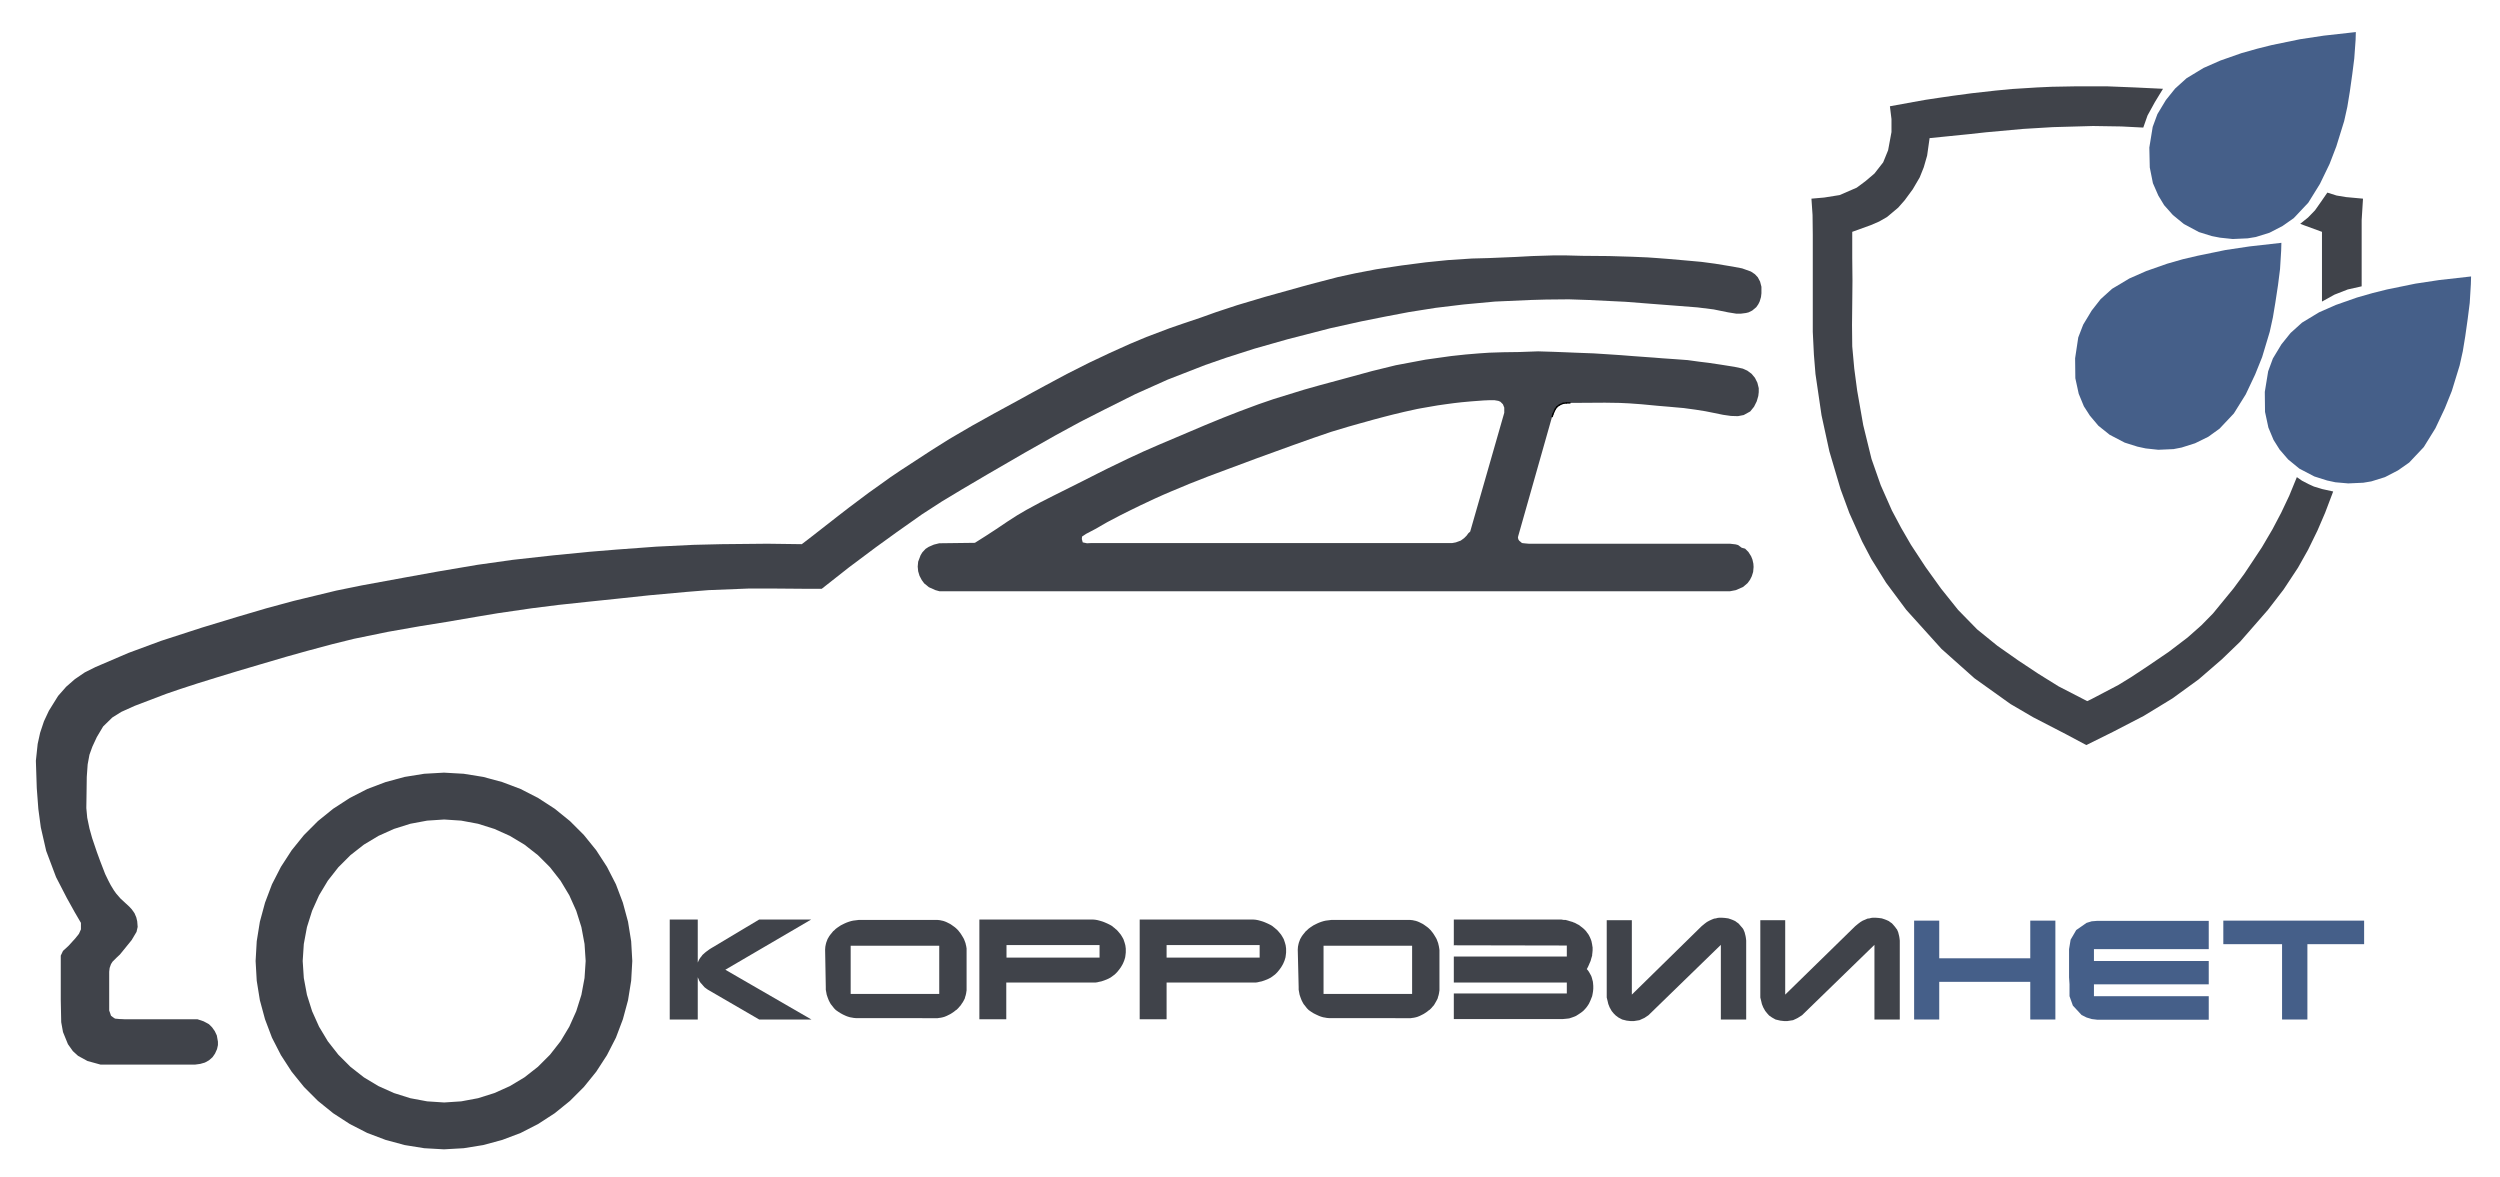 <?xml version="1.0" encoding="UTF-8"?> <!-- Generator: Adobe Illustrator 26.0.1, SVG Export Plug-In . SVG Version: 6.00 Build 0) --> <svg xmlns:xodm="http://www.corel.com/coreldraw/odm/2003" xmlns="http://www.w3.org/2000/svg" xmlns:xlink="http://www.w3.org/1999/xlink" id="Слой_1" x="0px" y="0px" viewBox="0 0 1115 524.8" style="enable-background:new 0 0 1115 524.8;" xml:space="preserve"> <style type="text/css"> .st0{fill-rule:evenodd;clip-rule:evenodd;fill:#40434A;} .st1{fill-rule:evenodd;clip-rule:evenodd;fill:#455F89;} .st2{fill:none;stroke:#000000;stroke-width:0.612;stroke-linecap:round;stroke-linejoin:round;stroke-miterlimit:10;} </style> <g id="Слой_x0020_1"> <path class="st0" d="M368,423.5l0.1-1.3l0.2-1l0.2-0.8l0.3-0.8l0.3-0.8l0.3-0.5l0.4-0.7l0.5-0.7l0.5-0.6l0.4-0.5l0.4-0.5l0.4-0.3 l0.4-0.4l0.3-0.3l0.8-0.6l0.6-0.4l0.9-0.6l0.8-0.4l0.8-0.4l0.9-0.4l1.1-0.4l1-0.3l0.9-0.2l0.8-0.1l0.8-0.1l0.8-0.1h1h33.5h0.8 l1,0.1l0.9,0.2l0.5,0.1l0.9,0.3l0.7,0.3l0.8,0.4l0.8,0.4l0.6,0.4l0.7,0.5l0.7,0.5l0.6,0.5l0.5,0.5l0.5,0.5l0.3,0.4l0.4,0.5l0.3,0.4 l0.2,0.3l0.5,0.8l0.3,0.5l0.3,0.5l0.3,0.6l0.3,0.8l0.3,0.8l0.1,0.4l0.1,0.5l0.1,0.3l0.2,1.2v0.7v0.4v17.6l-0.1,0.6l-0.1,0.7 l-0.2,0.9l-0.2,0.6l-0.2,0.8l-0.4,0.8l-0.5,0.9l-0.5,0.7l-0.3,0.5l-0.4,0.5l-0.3,0.3l-0.5,0.6l-0.7,0.7l-0.6,0.4l-0.6,0.5l-0.6,0.4 l-0.6,0.4l-0.5,0.3l-0.6,0.3l-1,0.5l-1,0.4l-0.7,0.2l-0.9,0.2l-0.8,0.1l-0.6,0.1h-0.6h-0.4H382l-1.2-0.1l-1.1-0.2l-0.6-0.1l-1-0.3 l-0.8-0.3l-1.3-0.6l-1.1-0.6l-1.1-0.7l-1-0.7l-0.8-0.8l-0.7-0.9l-0.8-1l-0.5-0.9l-0.4-0.8l-0.5-1.3l-0.4-1.2l-0.2-1.1l-0.2-1.1 v-0.5v-0.7L368,423.5L368,423.5z M379.4,421.8v21.5h39.5v-21.5H379.4z"></path> <path class="st0" d="M436.8,454.6v-44.5h49.5h1l1.2,0.1l1.1,0.2l1.1,0.3l1,0.3l0.8,0.3l0.7,0.3l0.9,0.4l1,0.5l0.7,0.4l0.5,0.4 l0.5,0.4l0.4,0.3l0.3,0.3l0.4,0.3l0.5,0.5l0.6,0.7l0.5,0.6l0.4,0.5l0.3,0.5l0.6,1l0.3,0.6l0.2,0.6l0.3,0.9l0.3,1.1l0.1,0.7l0.1,0.8 v0.7v1l-0.1,0.9l-0.1,0.8l-0.1,0.6l-0.4,1.3l-0.5,1.2l-0.3,0.6l-0.7,1.2l-0.8,1.1l-0.9,1.1l-1,1l-0.8,0.6l-1.1,0.8l-1.6,0.8 l-1.3,0.5l-1.2,0.4l-1,0.2l-0.8,0.2l-0.7,0.1h-1.4h-38.5v16.4L436.8,454.6L436.8,454.6z M448.9,421.5v5.6h41.5v-5.6H448.9z"></path> <path class="st0" d="M508.3,454.6v-44.5h49.5h1l1.2,0.1l1.1,0.2l1.1,0.3l1,0.3l0.8,0.3l0.7,0.3l0.9,0.4l1,0.5l0.7,0.4l0.5,0.4 l0.5,0.4l0.4,0.3l0.3,0.3l0.4,0.3l0.5,0.5l0.6,0.7l0.5,0.6l0.4,0.5l0.3,0.5l0.6,1l0.3,0.6l0.2,0.6l0.3,0.9l0.3,1.1l0.1,0.7l0.1,0.8 v0.7v1l-0.1,0.9l-0.1,0.8l-0.1,0.6l-0.4,1.3l-0.5,1.2l-0.3,0.6l-0.7,1.2l-0.8,1.1l-0.9,1.1l-1,1l-0.8,0.6l-1.1,0.8l-1.6,0.8 l-1.3,0.5l-1.2,0.4l-1,0.2l-0.8,0.2l-0.7,0.1h-1.4h-38.5v16.4L508.3,454.6L508.3,454.6z M520.3,421.5v5.6h41.5v-5.6H520.3z"></path> <path class="st0" d="M578.8,423.5l0.1-1.3l0.2-1l0.2-0.8l0.3-0.8l0.3-0.8l0.3-0.5l0.4-0.7l0.5-0.7l0.5-0.6l0.4-0.5l0.4-0.5l0.4-0.3 l0.4-0.4l0.3-0.3l0.8-0.6l0.6-0.4l0.9-0.6l0.8-0.4l0.8-0.4l0.9-0.4l1.1-0.4l1-0.3l0.9-0.2l0.8-0.1l0.8-0.1l0.8-0.1h1h33.5h0.8 l1,0.1l0.9,0.2l0.5,0.1l0.9,0.3l0.7,0.3l0.8,0.4l0.8,0.4l0.6,0.4l0.7,0.5l0.7,0.5l0.6,0.5l0.5,0.5l0.5,0.5l0.3,0.4l0.4,0.5l0.3,0.4 l0.2,0.3l0.5,0.8l0.3,0.5l0.3,0.5l0.3,0.6l0.3,0.8l0.3,0.8l0.1,0.4l0.1,0.5l0.1,0.3l0.2,1.2l0.1,0.7v0.4v17.6l-0.1,0.6l-0.1,0.7 l-0.2,0.9l-0.2,0.6l-0.2,0.8l-0.4,0.8l-0.5,0.9l-0.4,0.7l-0.3,0.5l-0.4,0.5l-0.3,0.3l-0.5,0.6l-0.7,0.7l-0.6,0.4l-0.6,0.5l-0.6,0.4 l-0.6,0.4l-0.5,0.3l-0.6,0.3l-1,0.5l-1,0.4l-0.7,0.2l-0.9,0.2l-0.8,0.1l-0.6,0.1h-0.6h-0.4H593l-1.2-0.1l-1.1-0.2l-0.6-0.1l-1-0.3 l-0.8-0.3l-1.3-0.6l-1.2-0.6l-1.1-0.7l-1-0.7l-0.8-0.8l-0.7-0.9l-0.8-1l-0.5-0.9l-0.4-0.8l-0.5-1.3l-0.4-1.2l-0.2-1.1l-0.2-1.1 v-0.5v-0.7L578.8,423.5L578.8,423.5z M590.3,421.8v21.5h39.5v-21.5H590.3z"></path> <polygon class="st0" points="930.9,312.7 932.6,311.9 944.8,305.5 950.5,302 958.2,296.9 967.3,290.7 975.7,284.3 981.8,278.9 987,273.6 996.1,262.5 1000.9,256 1004.5,250.6 1008.8,244.1 1013.5,236.1 1017.4,228.7 1021,221.1 1024.4,212.8 1026.7,214.4 1029.6,215.9 1032,217 1035.6,218.1 1040.6,219.2 1037,228.7 1033.6,236.6 1029.4,245.2 1024.9,253.2 1018.5,262.9 1011.5,272 999.1,286.2 990.9,294.1 980.6,303 968.9,311.5 956.1,319.3 942.4,326.4 930.5,332.3 921.5,327.5 906.8,319.9 896.7,314 880.6,302.5 865.9,289.4 850.2,272 841.2,259.9 834.6,249.3 830.5,241.5 824.8,228.8 820.9,218.2 815.9,201.3 812.4,185.2 809.7,166.8 809,158.2 808.5,148 808.5,135.7 808.5,127.7 808.5,117 808.5,104.7 808.4,95.9 807.9,88.6 813.6,88.1 820.5,87 828.1,83.7 832,80.8 836,77.4 839.9,72.4 842.1,67 843.6,58.9 843.6,53.1 842.9,47.4 853.3,45.5 858.9,44.5 864.9,43.6 871.1,42.7 879.3,41.6 890,40.4 897.3,39.7 908.5,39 915.1,38.7 926,38.5 939.7,38.5 952.2,39 964.7,39.6 961.1,45.5 957.8,51.5 955.9,56.9 946.2,56.4 933.5,56.2 915.6,56.7 902.3,57.5 885.8,59 878.5,59.8 866.6,61 860.6,61.6 859.5,69.4 858,74.6 856.2,79.1 853.1,84.4 849.5,89.3 846.6,92.6 841.6,96.8 838.1,98.8 834.4,100.4 826.1,103.4 826.1,114.9 826.2,125.2 826.1,135.6 826,145 826.1,154.5 827,164.4 828.3,174.2 831,189.6 834.7,204.7 838.8,216.4 843.8,227.7 847.9,235.4 852.3,243 858.8,252.9 865.7,262.5 873.3,272 881.8,280.7 890.8,288 900.2,294.6 909.1,300.5 918.1,306.1 "></polygon> <polygon class="st0" points="1025.9,99.8 1029.4,97 1032.5,93.8 1035.1,90.1 1038,85.9 1042.1,87.2 1046.3,87.9 1053.9,88.6 1053.3,98.2 1053.3,107.8 1053.3,119.6 1053.3,127.7 1047.1,129.1 1041.2,131.4 1035.6,134.5 1035.6,121.8 1035.6,103.4 1027.4,100.4 "></polygon> <polygon class="st1" points="1050.7,14.3 1050.6,17.8 1050,26.1 1049.1,33.2 1048,41 1046.9,47.7 1045.5,54 1042,65.3 1039,73.1 1034.7,82 1029.5,90.4 1023,97.3 1018,100.8 1012.2,103.8 1006.1,105.7 1002.5,106.3 995.8,106.6 990.1,106 986.5,105.3 980.7,103.5 974,99.9 969.1,95.9 965.2,91.5 962.6,87.2 960.2,81.7 958.8,74.7 958.6,65.8 960.1,56.6 962.2,50.9 966,44.6 970.1,39.5 975.2,34.9 982.8,30.3 990.3,27 999.7,23.7 1006.8,21.7 1013.2,20.1 1025.8,17.5 1036.4,15.9 "></polygon> <polygon class="st1" points="1017.5,108.3 1017.4,111.8 1016.9,120 1016,127.1 1014.8,135 1013.7,141.6 1012.3,148 1008.9,159.3 1005.8,167 1001.6,175.9 996.3,184.4 989.9,191.2 984.9,194.8 979,197.7 973,199.6 969.4,200.3 962.6,200.6 957,200 953.3,199.2 947.6,197.4 940.9,193.9 935.9,189.9 932.1,185.4 929.4,181.2 927.1,175.6 925.6,168.7 925.5,159.8 926.9,150.5 929.1,144.8 932.9,138.5 936.9,133.4 942,128.8 949.7,124.2 957.2,120.9 966.6,117.6 973.6,115.6 980,114.1 992.6,111.5 1003.3,109.9 "></polygon> <polygon class="st1" points="1102.1,123.3 1102,126.8 1101.5,135.1 1100.6,142.2 1099.5,150 1098.4,156.7 1097,163 1093.5,174.4 1090.4,182.1 1086.2,191 1081,199.4 1074.5,206.3 1069.5,209.8 1063.7,212.8 1057.6,214.7 1054,215.3 1047.3,215.6 1041.6,215.1 1037.9,214.3 1032.2,212.5 1025.5,209 1020.5,204.9 1016.7,200.5 1014,196.2 1011.7,190.7 1010.2,183.7 1010.1,174.8 1011.6,165.6 1013.7,159.9 1017.5,153.6 1021.6,148.5 1026.7,143.9 1034.3,139.3 1041.8,136 1051.2,132.7 1058.2,130.7 1064.6,129.1 1077.3,126.5 1087.9,124.9 "></polygon> <polygon class="st0" points="44.8,474.8 39,473.2 34.8,470.9 32.5,468.8 30.3,465.7 28.1,460.3 27.3,455.9 27.1,446 27.1,439.9 27.1,434 27.1,429.6 27.1,426.2 28.1,424.1 30.6,421.8 33.6,418.5 35.2,416.5 36.1,414.5 36.1,411.6 33.3,406.8 29.8,400.5 25,391.2 20.6,379.5 18.2,369 17.1,360.8 16.4,351.5 16,339.3 16.8,331.8 17.9,326.8 19.6,321.7 21.8,317 25.9,310.4 29.5,306.3 33.4,302.9 37.8,299.9 42.6,297.5 57.3,291.2 71.9,285.8 90.1,279.9 105.9,275.1 118.8,271.3 131,268 150,263.4 161.3,261.1 180.9,257.5 195.3,254.9 213,251.9 228.6,249.7 246.6,247.7 262.9,246.1 275.1,245.1 292.8,243.8 309.3,243 321.8,242.7 342.2,242.5 357.6,242.7 361.9,239.4 373.3,230.5 378.6,226.4 387.4,219.8 392.6,216.1 397.2,212.8 401.8,209.7 415.6,200.7 423.4,195.8 433.5,189.9 443.2,184.5 455.5,177.8 460.2,175.2 466.1,172 475.8,166.8 485.7,161.8 489.1,160.2 494.8,157.5 503.9,153.4 511.3,150.3 521.6,146.4 527.4,144.4 535.7,141.6 542.4,139.2 551.8,136.1 564.2,132.4 583.2,127.1 596.6,123.6 604.4,121.9 613.8,120.1 625.1,118.4 635.9,117 645.8,116 656.5,115.3 664,115.1 676,114.6 683.4,114.2 693.1,113.9 698,113.9 705.7,114.1 717.6,114.2 727.7,114.5 734.8,114.8 739.1,115.1 744.3,115.5 753.4,116.3 758.9,116.8 764.9,117.6 772.8,118.9 777,119.7 780.9,121.1 782.7,122.3 784,123.7 785,125.6 785.6,127.9 785.6,130.8 785.4,132.5 784.8,134.5 784.2,135.7 783.3,137 781.5,138.5 779.9,139.3 778.7,139.6 776.4,139.9 774.4,139.9 770.7,139.3 764.3,138 757.1,137.1 748.2,136.4 736.5,135.5 725,134.6 708.6,133.8 699.7,133.5 689.5,133.6 682.4,133.8 666.7,134.5 652.7,135.8 640.3,137.3 628.3,139.2 617.8,141.2 607.3,143.3 593.3,146.4 574.3,151.3 559.5,155.5 547,159.5 537.5,162.8 520.8,169.3 506.3,175.8 492.7,182.6 481.7,188.2 470.5,194.3 456.9,202 440,211.8 428.8,218.4 420,223.7 411.2,229.4 400,237.3 390.6,244.1 378.7,253 366.5,262.6 358.8,262.6 346.6,262.5 333.6,262.5 316,263.2 306.1,264 289.6,265.5 274.6,267.1 262.1,268.4 249,269.8 237.1,271.3 222,273.5 213,275 199,277.4 187.2,279.3 173,281.8 157.9,284.9 148.2,287.3 137,290.3 127.7,292.9 115.8,296.4 106,299.3 96.8,302.1 88.1,304.8 80.4,307.3 74,309.5 60.1,314.8 54.1,317.5 50.1,320 46,324 43.2,328.7 41.2,333 39.9,336.6 39.1,340.9 38.7,346.5 38.6,353.8 38.5,360.4 38.9,364.7 39.9,369.5 41.1,373.8 43.2,380 44.7,384.1 46.9,389.8 48.4,392.9 49.4,394.8 50.8,397.1 51.8,398.5 53.7,400.7 57.7,404.4 58.8,405.6 60,407.3 60.8,409.2 61.2,410.9 61.4,413.4 60.9,415.6 58.7,419.3 53.5,425.7 52,427.1 50.2,428.9 49.5,430 48.9,431.7 48.7,433.4 48.7,450.7 49.1,451.8 49.5,453 50.4,453.7 51.3,454.3 53.4,454.5 53.8,454.5 55.8,454.6 88.1,454.6 90.8,455.5 92.5,456.4 93.2,456.8 94.6,458.2 95.8,459.9 96.7,461.8 97.2,464.6 97.2,466.1 96.8,467.9 95.9,469.9 94.8,471.5 93.2,472.9 91.4,473.9 89.3,474.5 87.1,474.8 "></polygon> <path class="st0" d="M434.8,242.1l4.9-3.1l4.6-3l5.2-3.5l4.2-2.7l4.1-2.4l6.1-3.3l5.9-3l7-3.5l6-3l7.1-3.6l4.4-2.2l8.7-4.2l6.9-3.2 l7.1-3.1l13.2-5.6l7.3-3.1l7.8-3.2l7.4-2.9l8.6-3.2l6.7-2.3l13.6-4.2l7.1-2l11.1-3l12.1-3.3l10.6-2.6l13.3-2.5l11.4-1.6l6.5-0.7 l6-0.5l4.5-0.3l6.2-0.2l7.2-0.1l8.4-0.3l6.6,0.2l5.3,0.2l4.8,0.2l8,0.3l6.3,0.4l6,0.4l5.1,0.4l5.5,0.4l4.2,0.3l3.7,0.3l5.8,0.4 l5.4,0.4l5.1,0.7l4.1,0.5l5.4,0.8l6.3,1l3.7,0.8l2,0.9l1.9,1.4l1.5,1.8l1.1,2.2l0.6,2.4v1.8l-0.2,1.7l-0.7,2.4l-1.2,2.4l-1.7,2.1 l-2.9,1.6l-2.6,0.5l-3.1-0.1l-3.5-0.5l-3.9-0.8l-4-0.8l-4.4-0.7l-3.7-0.5L751,182l-3.4-0.3l-3.3-0.3l-4.8-0.4l-7.4-0.7l-5.5-0.4 l-4.3-0.2l-6.5-0.1l-15.7,0.1h-1.8l-2,0.5l-1,0.6l-1.8,1.8l-0.8,1.6l-15.6,55l-0.1,0.6l0.2,0.8l0.4,0.6l0.5,0.4l0.7,0.6l0.8,0.1 l1,0.1l1.2,0.1h89.7l2.6,0.3l1.1,0.3l1.6,1.2l1.5,0.4l1.5,1.5l1.2,1.9l0.6,1.5l0.4,1.8l0.1,1.5l-0.2,2.2l-0.6,1.9l-0.8,1.6 l-1.1,1.5l-2,1.7l-3.2,1.4l-2.6,0.5H421.3H419l-1.8-0.5l-2.9-1.3l-2.1-1.7l-1.1-1.5l-1-1.9l-0.6-2l-0.2-2.1l0.2-2.2l1.1-2.9 l0.8-1.3l1.4-1.5l1.4-0.9l2.3-1l2.4-0.6L434.8,242.1L434.8,242.1z M655.7,237.1l15.2-53v-2.3l-0.6-1.5l-1.1-1.1l-0.9-0.4l-1.7-0.3 H664l-2.3,0.1l-5.4,0.4l-4.4,0.4l-3.5,0.4l-3.7,0.5l-3.5,0.5l-2.9,0.5l-4.6,0.8l-1.6,0.3l-4.1,0.9l-1.8,0.4l-5,1.2l-3.9,1l-4.9,1.3 l-3.2,0.9l-2.9,0.8l-5.3,1.5l-7.3,2.2l-7.9,2.7l-9,3.2l-8,2.9l-8,2.9l-5.9,2.2l-7.8,2.9l-8.3,3.1l-4.3,1.7l-4.1,1.6l-3.8,1.6 l-4.1,1.7l-3.5,1.5l-3.8,1.7l-6.6,3.1l-4.7,2.3l-4.4,2.2l-5.7,3l-5.4,3.1l-4,2.1l-1.8,1.2l-0.1,1.1l0.4,1.5l1.9,0.4l1.9-0.1h161 l1.6-0.3l2.2-0.8l1.5-1.1l1.1-1.1l0.8-1.1L655.7,237.1L655.7,237.1z"></path> <path class="st0" d="M114,428.6l0.5-8.8l1.4-8.7l2.3-8.5l3.1-8.2l4-7.8l4.8-7.4l5.5-6.8l6.2-6.2l6.8-5.5l7.4-4.8l7.8-4l8.2-3.1 l8.5-2.3l8.7-1.4l8.8-0.5l8.8,0.5l8.7,1.4l8.5,2.3l8.2,3.1l7.8,4l7.4,4.8l6.8,5.5l6.2,6.2l5.5,6.8l4.8,7.4l4,7.8l3.1,8.2l2.3,8.5 l1.4,8.7l0.5,8.8l-0.5,8.8l-1.4,8.7l-2.3,8.5l-3.1,8.2l-4,7.8l-4.8,7.4l-5.5,6.8l-6.2,6.2l-6.8,5.5l-7.4,4.8l-7.8,4l-8.2,3.1 l-8.5,2.3l-8.7,1.4l-8.8,0.5l-8.8-0.5l-8.7-1.4l-8.5-2.3l-8.2-3.1l-7.8-4l-7.4-4.8l-6.8-5.5l-6.2-6.2l-5.5-6.8l-4.8-7.4l-4-7.8 l-3.1-8.2l-2.3-8.5l-1.4-8.7L114,428.6z M135,428.6l0.5,7.6l1.4,7.5l2.3,7.3l3.1,6.9l3.9,6.5l4.7,6l5.4,5.4l6,4.7l6.5,3.9l6.9,3.1 l7.3,2.3l7.5,1.4l7.6,0.5l7.6-0.5l7.5-1.4l7.3-2.3l6.9-3.1l6.5-3.9l6-4.7l5.4-5.4l4.7-6l3.9-6.5l3.1-6.9l2.3-7.3l1.4-7.5l0.5-7.6 l-0.5-7.6l-1.4-7.5l-2.3-7.3l-3.1-6.9l-3.9-6.5l-4.7-6l-5.4-5.4l-6-4.7l-6.5-3.9l-6.9-3.1l-7.3-2.3l-7.5-1.4l-7.6-0.5l-7.6,0.5 l-7.5,1.4l-7.3,2.3l-6.9,3.1l-6.5,3.9l-6,4.7l-5.4,5.4l-4.7,6l-3.9,6.5l-3.1,6.9l-2.3,7.3l-1.4,7.5L135,428.6z"></path> <polygon class="st1" points="905.5,410.6 905.5,414.8 905.5,416.9 905.5,419 905.5,421.1 905.5,423.2 905.5,425.3 905.5,427.4 864.9,427.4 864.9,425.3 864.9,423.2 864.9,421.1 864.9,419 864.9,416.9 864.9,414.8 864.9,410.6 853.7,410.6 853.7,414.8 853.7,416.9 853.7,419 853.7,421.1 853.7,423.2 853.7,425.3 853.7,427.4 853.7,428.2 853.7,431.6 853.7,432.7 853.7,433.1 853.7,433.7 853.7,437.1 853.7,437.9 853.7,440 853.7,442.1 853.7,444.2 853.7,446.3 853.7,448.4 853.7,450.5 853.7,454.7 864.9,454.7 864.9,450.5 864.9,448.4 864.9,446.3 864.9,444.2 864.9,442.1 864.9,440 864.9,437.9 905.5,437.9 905.5,440 905.5,442.1 905.5,444.2 905.5,446.3 905.5,448.4 905.5,450.5 905.5,454.7 916.7,454.7 916.7,450.5 916.7,448.4 916.7,446.3 916.7,444.2 916.7,442.1 916.7,440 916.7,437.9 916.7,437.1 916.7,433.7 916.7,433.1 916.7,432.7 916.7,431.6 916.7,428.2 916.7,427.4 916.7,425.3 916.7,423.2 916.7,421.1 916.7,419 916.7,416.9 916.7,414.8 916.7,410.6 "></polygon> <polygon class="st1" points="935.4,410.7 932.9,410.9 930.6,411.6 926,414.8 923.5,419.1 922.8,423.3 922.8,428.6 922.8,431.7 922.8,435.9 923,439 923,444.3 924.5,448.5 928.4,452.7 930.6,453.8 932.9,454.5 935.4,454.8 985.1,454.8 985.1,452.7 985.1,448.5 985.1,444.3 933.9,444.3 933.9,439 985.1,439 985.1,435.9 985.1,431.7 985.1,428.6 933.9,428.6 933.9,423.3 985.1,423.3 985.1,419.1 985.1,414.8 985.1,410.7 "></polygon> <polygon class="st1" points="991.6,410.6 991.6,414.8 991.6,416.9 991.6,419 991.6,421.1 1017.8,421.1 1017.8,423.2 1017.8,425.3 1017.8,427.4 1017.8,429.5 1017.8,431.6 1017.8,433.7 1017.8,435.8 1017.8,437.9 1017.8,440 1017.8,442.1 1017.8,444.2 1017.8,446.3 1017.8,448.4 1017.8,450.5 1017.8,454.7 1029.1,454.7 1029.1,450.5 1029.1,448.4 1029.1,446.3 1029.1,444.2 1029.1,442.1 1029.1,440 1029.1,437.9 1029.1,435.8 1029.1,433.7 1029.1,431.6 1029.1,429.5 1029.1,427.4 1029.1,425.3 1029.1,423.2 1029.1,421.1 1054.4,421.1 1054.4,419 1054.4,416.9 1054.4,414.8 1054.4,410.6 "></polygon> <polygon class="st0" points="298.7,410.1 311.2,410.1 311.2,429.3 311.8,428 312.3,427.2 312.8,426.6 313.3,425.9 314.3,425 314.9,424.5 315.6,424 316,423.7 316.4,423.4 317.2,422.9 317.7,422.6 338.6,410.1 361.8,410.1 323.5,432.5 361.9,454.7 338.6,454.7 315.7,441.4 315,440.9 314.2,440.3 313.5,439.5 313,438.9 312.5,438.4 311.9,437.5 311.7,437 311.5,436.5 311.3,436.1 311.2,435.8 311.2,454.7 298.7,454.7 "></polygon> <polygon class="st0" points="648.4,421.4 648.4,410.1 695.2,410.1 696.3,410.1 697.5,410.3 698.3,410.3 699.4,410.6 700,410.8 700.7,411 701.4,411.2 701.8,411.4 702.4,411.6 703.3,412.1 704.1,412.5 704.9,413.1 705.7,413.7 706.3,414.2 706.6,414.5 707.3,415.2 707.8,415.9 708.4,416.7 708.7,417.2 709.1,418 709.4,418.7 709.6,419.2 709.8,419.8 710.1,421.3 710.2,422 710.3,422.5 710.3,423.9 710.2,425 710.1,425.8 710.1,426.2 709.7,427.5 709.4,428.6 709,429.5 708.4,430.9 708,431.7 707.7,432.2 708.3,432.9 708.7,433.5 709.1,434.2 709.7,435.3 710,436.2 710.2,437 710.4,437.7 710.5,438.5 710.6,439.7 710.6,441 710.5,442.1 710.3,443.3 710.1,444.3 709.3,446.3 708.7,447.6 708.2,448.4 707.4,449.5 706.3,450.7 705.2,451.6 704.3,452.2 702.9,453.1 702.2,453.4 701.1,453.8 699.9,454.2 699.1,454.3 698.1,454.4 697,454.5 696.3,454.5 648.4,454.5 648.4,443.1 698.8,443.1 698.8,438.2 648.4,438.2 648.4,426.6 698.8,426.6 698.8,421.7 648.3,421.6 "></polygon> <polygon class="st0" points="716.6,444.9 716.6,443.1 716.6,410.4 727.8,410.4 727.8,443.6 758.9,413.1 760.1,412.1 761.3,411.2 762.4,410.6 763.5,410.1 764.5,409.7 765.3,409.6 766,409.4 766.8,409.3 767.9,409.3 769.3,409.4 770.8,409.6 772,410 772.8,410.3 773.9,410.8 774.7,411.4 775.3,411.8 776.1,412.7 776.7,413.4 777.3,414.1 777.6,414.6 777.8,415.1 778.1,415.8 778.2,416.2 778.5,417.4 778.6,417.9 778.7,418.6 778.8,419.5 778.8,454.7 767.5,454.7 767.5,421.4 735.2,452.8 733.4,454 732.5,454.4 731.2,455 728.7,455.4 727.3,455.4 725.5,455.2 723.5,454.7 721.8,453.8 720.6,452.9 719.7,452 718.8,450.9 717.9,449.3 717.3,447.8 717,446.5 "></polygon> <polygon class="st0" points="785.1,444.9 785.1,443.1 785.1,410.4 796.2,410.4 796.2,443.6 827.4,413.1 828.6,412.1 829.8,411.2 830.8,410.6 832,410.1 832.9,409.7 833.8,409.6 834.5,409.4 835.3,409.3 836.4,409.3 837.8,409.4 839.3,409.6 840.5,410 841.3,410.3 842.4,410.8 843.2,411.4 843.8,411.8 844.6,412.7 845.2,413.4 845.7,414.1 846.1,414.6 846.3,415.1 846.6,415.8 846.7,416.2 847,417.4 847.1,417.9 847.2,418.6 847.3,419.5 847.3,454.7 836,454.7 836,421.4 803.7,452.8 801.8,454 801,454.4 799.7,455 797.1,455.4 795.8,455.4 794,455.2 791.9,454.7 790.3,453.8 789,452.9 788.2,452 787.3,450.9 786.4,449.3 785.8,447.8 785.5,446.5 "></polygon> <line class="st2" x1="700.2" y1="179.7" x2="698.6" y2="179.7"></line> <line class="st2" x1="698.6" y1="179.7" x2="697.1" y2="179.9"></line> <line class="st2" x1="697.1" y1="179.9" x2="695.5" y2="180.6"></line> <line class="st2" x1="695.5" y1="180.6" x2="694.4" y2="181.4"></line> <line class="st2" x1="694.4" y1="181.4" x2="693.6" y2="182.5"></line> <line class="st2" x1="693.6" y1="182.5" x2="692.6" y2="184.7"></line> <line class="st2" x1="692.6" y1="184.7" x2="692.3" y2="185.8"></line> </g> </svg> 